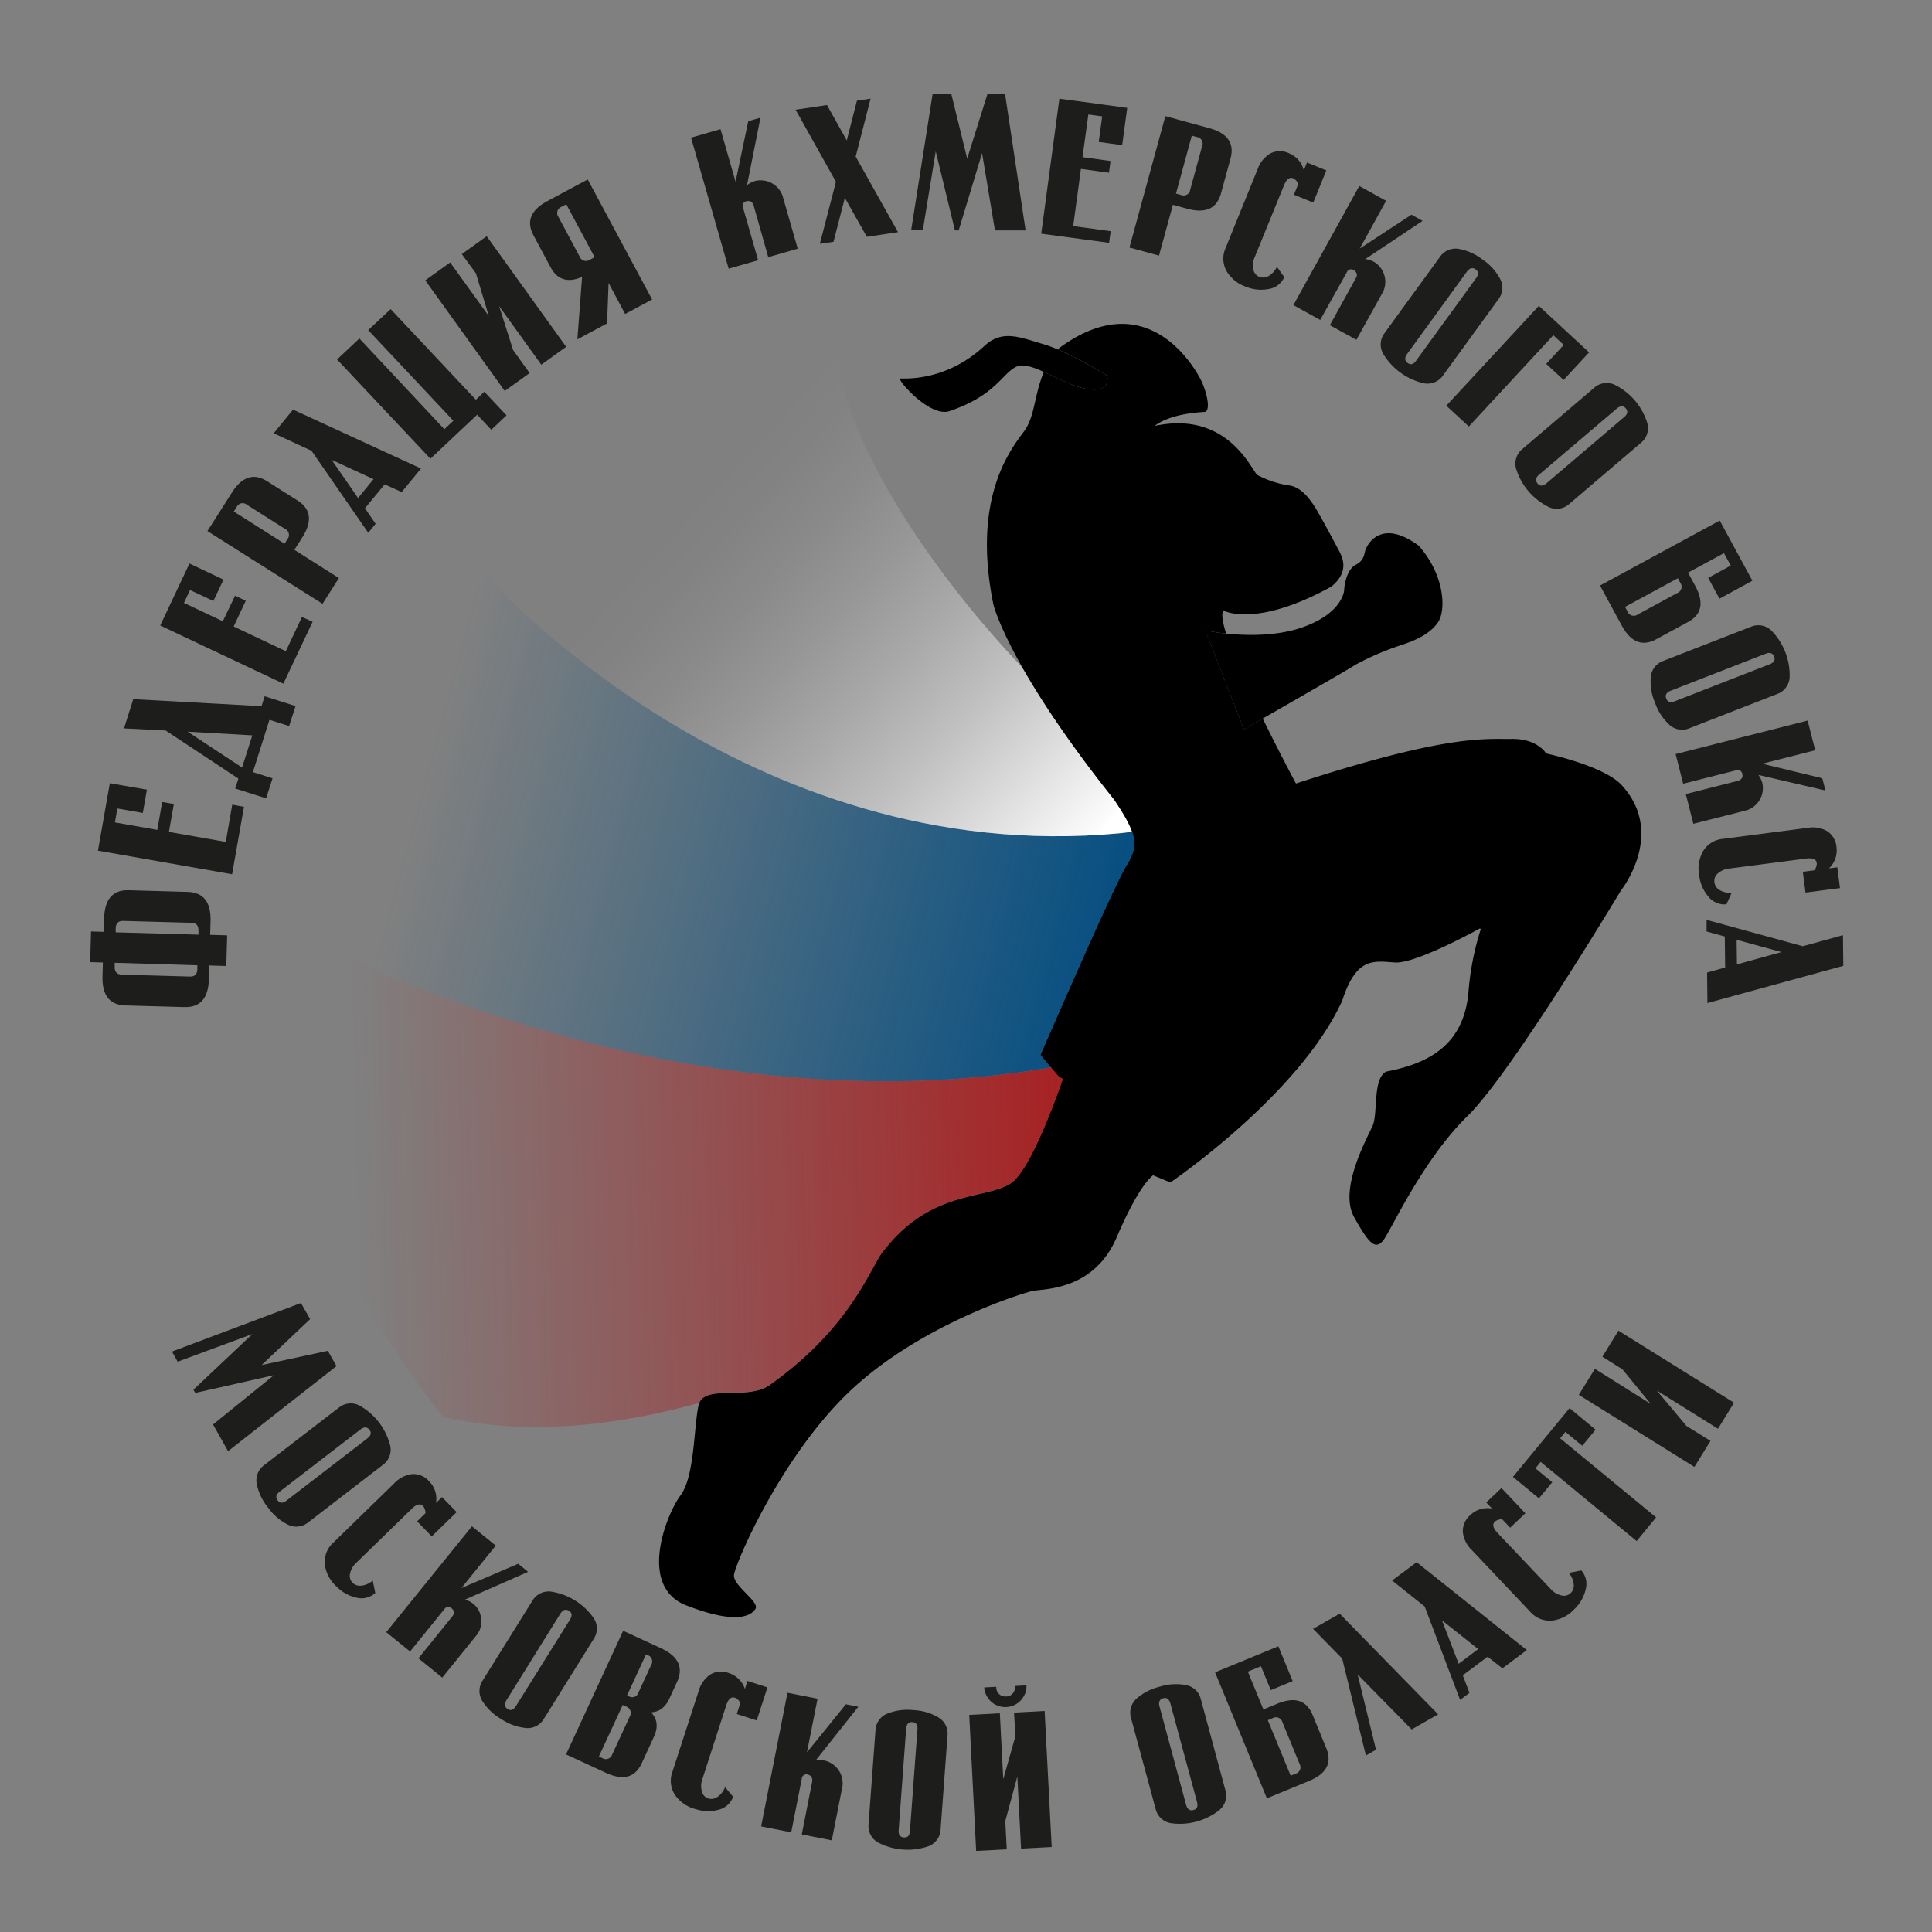 <?xml version="1.0" encoding="UTF-8"?> <svg xmlns="http://www.w3.org/2000/svg" xmlns:xlink="http://www.w3.org/1999/xlink" id="Layer_1" data-name="Layer 1" viewBox="0 0 600 600"><rect x="0" y="0" width="600" height="600" fill="#808080" stroke="none"/> <defs> <style>.cls-1{fill:none;}.cls-2{fill:url(#Безымянный_градиент_3);}.cls-3{fill:url(#Безымянный_градиент_4);}.cls-4{fill:url(#Безымянный_градиент_2);}.cls-5{fill:#1d1d1b;}</style> <linearGradient id="Безымянный_градиент_3" x1="109.7" y1="236.01" x2="353.58" y2="302.07" gradientUnits="userSpaceOnUse"> <stop offset="0.09" stop-color="#005084" stop-opacity="0"></stop> <stop offset="0.45" stop-color="#004e83" stop-opacity="0.38"></stop> <stop offset="1" stop-color="#004c81"></stop> </linearGradient> <linearGradient id="Безымянный_градиент_4" x1="92.59" y1="370.57" x2="351.05" y2="364.18" gradientUnits="userSpaceOnUse"> <stop offset="0.07" stop-color="#aa191b" stop-opacity="0"></stop> <stop offset="1" stop-color="#aa191b"></stop> </linearGradient> <linearGradient id="Безымянный_градиент_2" x1="188.94" y1="128.44" x2="336.8" y2="264.4" gradientUnits="userSpaceOnUse"> <stop offset="0.18" stop-color="#fff" stop-opacity="0"></stop> <stop offset="0.26" stop-color="#fff" stop-opacity="0.02"></stop> <stop offset="0.36" stop-color="#fff" stop-opacity="0.08"></stop> <stop offset="0.47" stop-color="#fff" stop-opacity="0.18"></stop> <stop offset="0.59" stop-color="#fff" stop-opacity="0.32"></stop> <stop offset="0.72" stop-color="#fff" stop-opacity="0.5"></stop> <stop offset="0.85" stop-color="#fff" stop-opacity="0.72"></stop> <stop offset="0.99" stop-color="#fff" stop-opacity="0.97"></stop> <stop offset="1" stop-color="#fff"></stop> </linearGradient> </defs> <title>logo</title> <path class="cls-1" d="M351.6,258.34v0l-3.72.44Z"></path> <path class="cls-2" d="M326.42,331.5l-3.3-3.89s22.69-52.34,26.64-58.7c2.41-3.87,3.23-6.57,1.84-10.57l-3.73.42c-116.14,11.08-195.94-79.11-196.24-79.46-50,40.87-46.28,116.54-46.28,116.54S211.44,351.43,326.42,331.5Z"></path> <path class="cls-3" d="M239,430.14c22.58-16.07,29.5-31.93,34.32-40.22,15-20.75,32.49-17.2,40.62-22.48C319.18,364,326,346.69,330.12,335a6.07,6.07,0,0,1-1.55-1l-2.15-2.52c-115,19.93-221.07-35.66-221.07-35.66C62.72,350,137.55,440,137.55,440c25.63,5.91,53.16,3,79.64-4.33C219.52,430.05,232.2,434.83,239,430.14Z"></path> <path class="cls-4" d="M347.87,258.76l3.72-.44c-.89-2.57-2.69-5.67-5.57-10-13.6-17.07-22.36-30.4-28-40.15l-1.22-1.65s-52.36-53.23-57.74-99.65c0,0-81.89,14.83-107.47,72.39h0C151.93,179.65,231.73,269.84,347.87,258.76Z"></path> <path d="M480.17,234s-2.62-4.65-10.8-4.52-19.53-1.59-66.9,13.85c0,0-5-9.31-10.33-20.2l-5.83,3.35-12-30.73a65.33,65.33,0,0,0,6.47,1c-1.11-3.55-1.52-6.15-.83-7.13,0,0,10,5.5,33.42-7.39,6-4.74,3.38-9.44,2.42-11.29s-4.82-9-6.11-11.23-4.54-8.34-9.29-8.94a30.54,30.54,0,0,1-9.83-3.22c-1.61-.76-8.81-20.24-31.93-15.28,0,0,3.83-3.67,15.28-4.33,2.35,0,.81-6.19-.74-9.49s-16.43-30.87-44.29-10.31l-.32.39a123.83,123.83,0,0,1,15.26,8.13s1.55,5.29-6,4.18c-4.23-.63-9.25-3.37-13.63-5.32-3.07,7.12-2.69,13.85-6.26,18.58-4.78,6.33-16,21.39-9.41,53.71,0,0,1.61,6.65,9.51,20.4,5.61,9.75,14.37,23.08,28,40.15,2.88,4.29,4.68,7.39,5.57,10v0c1.39,4,.57,6.7-1.84,10.57-3.95,6.36-26.64,58.7-26.64,58.7l3.3,3.89,2.15,2.52a6.07,6.07,0,0,0,1.55,1c-4.13,11.71-10.94,29-16.21,32.46-8.13,5.28-25.64,1.73-40.62,22.48-4.82,8.29-11.74,24.15-34.32,40.22-6.77,4.69-19.45-.09-21.78,5.48a4.46,4.46,0,0,0-.24.73c-1.51,6.7-1.18,22.07-5.61,28s-13.34,28.3,1.82,34.17,19.9,3.4,21.42,1.13-7-7.2-6.63-10.61,14.59-37,36.38-57.42,53.21-30.05,56.3-30.76,19,.14,26.17-16.67S358.1,365,358.1,365l5.38,2.22s40.06-27.22,53.36-56.45c4.39-13.69,9.82-12.29,16.39-11.86s26.3-10.55,26.3-10.55a1.27,1.27,0,0,0,.37.11A85.69,85.69,0,0,0,456,308.74c-1.56,14.1-9.93,21.13-25.54,24.06-4.25,2.35-2.44,13-4.21,16.9s-10.51,19.63-5.75,28.22,6.85,10.67,9.5,6.69,12.25-24.84,25.83-38.1,47.49-69.84,47.49-69.84,14.22-17.71.29-32.86C498,237.75,480.17,234,480.17,234Z"></path> <path d="M386.31,226.51l5.83-3.35c9.62-5.53,27.87-16,28.77-16.7a87.22,87.22,0,0,1,13.88-6c4.9-1.57,9.26-3.56,11.78-7.18s2.22-14.51-5.94-23.78c-11.91-8.81-16-.12-16.5,1.06s-.25,3.4-3.06,4.82-3.57,6.28-3.62,7.79-1.73,7.46-12.08,11.32c-8.29,3.2-18.25,2.93-24.62,2.27a65.33,65.33,0,0,1-6.47-1Z"></path> <path d="M343.79,116.66a123.83,123.83,0,0,0-15.26-8.13,42.66,42.66,0,0,0-4.52-1.65c-7.38-2.16-12.73-4.59-18.3.56-12,11.12-24.73,10.07-26.09,10.11s9.1,12.19,15.23,10.13c14.59-4.91,16.49-12,21-13.88,2-.82,5,.21,8.38,1.72,4.38,2,9.4,4.69,13.63,5.32C345.34,122,343.79,116.66,343.79,116.66Z"></path> <path class="cls-5" d="M65,299.84l-.12,4.23q-.25,8.9-7.6,8.69l-18.36-.51q-7.34-.21-7.09-9.11l.12-4.23L28,298.8l.27-9.52,3.95.11.12-4.22q.25-8.91,7.59-8.7l18.36.52q7.35.21,7.1,9.11l-.12,4.23,5.28.15L70.28,300ZM61.29,301l0-1.22L35.62,299l0,1.23c-.05,1.59.69,2.41,2.21,2.45l21.14.6C60.46,303.33,61.25,302.56,61.29,301Zm-1.87-14.42L38.27,286c-1.52-.05-2.3.73-2.34,2.32l0,1.23,25.71.72,0-1.22C61.67,287.41,60.94,286.59,59.42,286.54Z"></path> <path class="cls-5" d="M75.77,250.57l-3.69,20.94-41.66-7.33,3.69-20.94,11.51,2-1.27,7.23-7.9-1.39-.76,4.33,13.16,2.32,1.52-8.66,3.62.63-1.53,8.66,17.66,3.11,2-11.57Z"></path> <path class="cls-5" d="M82.19,216.23l9.6,3.05-2,6.2-6.11-1.93-5.14,16.24,6.1,1.93-2,6.21-9.6-3.05,1-3.07L51.44,226.86l-12.93-.65,2.87-9.08,39.84,2.18Zm-23.92,11,16.91,11.14,3.18-10Z"></path> <path class="cls-5" d="M97.09,193.1,88,212.32,49.76,194.25,58.84,175l10.57,5-3.14,6.64L59,183.24l-1.87,4,12.07,5.7L73,185l3.32,1.57-3.75,8,16.2,7.66,5-10.62Z"></path> <path class="cls-5" d="M92.42,155.45q6.21,3.93,1.48,11.41l-2.48,3.9,13.83,8.76-5.09,8L64.42,164.93,72,153q4.74-7.49,11-3.52Zm-3.91,8.79L76.7,156.77a2.05,2.05,0,0,0-3.22.72l-.87,1.36,15.76,10,.86-1.36A2.07,2.07,0,0,0,88.51,164.24Z"></path> <path class="cls-5" d="M130.75,145.51l-6,7.31-5.3-2.4-6.11,7.43,3.31,4.82-2.29,2.79L96.75,140,85,134.56,91,127.21ZM116,148.81l-13-6,8.2,11.85Z"></path> <path class="cls-5" d="M133.67,142.46l-29-30.82,6.94-6.52L138,133.3l2.8-2.63-26.45-28.15L121.32,96l26.46,28.14,2.63-2.48,6.9,7.34-4.74,4.46-4.38-4.66Z"></path> <path class="cls-5" d="M143.42,78.91l7.73-5.55,24.68,34.35-7.73,5.55L155,95.05l4.35,13.67,5.13,7.14-7.73,5.56L132.07,87.06l7.73-5.55,12,16.63-4-13.26Z"></path> <path class="cls-5" d="M180.77,86q-6.63,2.87-9.78-3l-5.28-9.86q-3.51-6.52,4.3-10.7l12.51-6.71,20,37.28-8.38,4.5L189,87.87l-.47,12.57-9.22,4.94Zm2.43-5.34,1.47-.79-8.81-16.44-1.47.79a2.07,2.07,0,0,0-.95,3.17L180,79.66A2.07,2.07,0,0,0,183.2,80.62Z"></path> <path class="cls-5" d="M236.17,36.55,232,57.5a7.58,7.58,0,0,1,2.52-1.3A7.25,7.25,0,0,1,243,60.7l4.74,16.53-9.15,2.63L234,63.64c-.45-1-1.14-1.41-2.06-1.14a1.4,1.4,0,0,0-1.18,2l4.68,16.32-9.15,2.62L214.61,42.74l9.15-2.63,4.68,16.32,3.93-18.79Z"></path> <path class="cls-5" d="M278.89,72.09l-9.69,1.45-6.82-12.1-3.53,13.65-4.24.63,5-19.26L247.08,34.07l9.75-1.45,6.14,11,3.16-12.35,4.24-.63-4.63,18Z"></path> <path class="cls-5" d="M318.51,71.55l-9.52,0-4-24-7.26,24h-1.17L290.6,47l-4,24.42-3.62,0,6.66-42.28,5.79,0,4.94,20.11,6.3-20.07h5.46Z"></path> <path class="cls-5" d="M344.44,75.41l-21.08-2.84L329,30.65l21.07,2.84-1.57,11.59-7.28-1,1.07-7.94L338,35.56,336.18,48.8,344.89,50l-.49,3.64-8.71-1.18-2.4,17.76,11.64,1.57Z"></path> <path class="cls-5" d="M379.19,60.06q-1.95,7.09-10.48,4.76l-4.45-1.22-4.32,15.78-9.18-2.51,11.15-40.8,13.64,3.73q8.54,2.33,6.59,9.47Zm-9.55-1.17,3.68-13.47a2.06,2.06,0,0,0-1.64-2.87l-1.55-.43-4.92,18,1.56.42A2.06,2.06,0,0,0,369.64,58.89Z"></path> <path class="cls-5" d="M398.85,86.07a6.37,6.37,0,0,1-4.93,3.7,12.3,12.3,0,0,1-6.87-.68,11.3,11.3,0,0,1-6-4.68,8,8,0,0,1-.39-7.48l9.95-24.5a9.1,9.1,0,0,1,3.89-4.76,6.44,6.44,0,0,1,5.82-.06,7.63,7.63,0,0,1,4.58,5.28l1-2.42,6,2.45-4.06,10-6-2.45,1.36-3.35a3.68,3.68,0,0,0-1.38-1.64c-1.22-.65-2.24.05-3.08,2.11l-9,22.07a6.48,6.48,0,0,0-.49,4.1A3.07,3.07,0,0,0,391.13,86a3.24,3.24,0,0,0,2.81-.27,6.4,6.4,0,0,0,2.61-2.88Z"></path> <path class="cls-5" d="M441.8,68.59,424,80.46a7.71,7.71,0,0,1,2.71.86,7.25,7.25,0,0,1,2.86,9.21l-8.33,15L413,101l8.15-14.76a1.61,1.61,0,0,0-.65-2.27,1.39,1.39,0,0,0-2.21.55L410,99.36l-8.33-4.6,20.47-37,8.33,4.61L422.28,77.2l16.06-10.53Z"></path> <path class="cls-5" d="M448.08,116.7a5.83,5.83,0,0,1-6,2.31,19.91,19.91,0,0,1-12.48-9.07,5.82,5.82,0,0,1,.34-6.43l17.34-23.86a5.83,5.83,0,0,1,6-2.31,16.88,16.88,0,0,1,7.18,3.29,16.63,16.63,0,0,1,5.3,5.78,5.84,5.84,0,0,1-.34,6.43ZM439.8,112l18.59-25.57c.85-1.17.81-2.1-.12-2.77s-1.87-.46-2.72.71L437,109.93c-.85,1.17-.79,2.11.17,2.8S439,113.16,439.8,112Z"></path> <path class="cls-5" d="M485.58,118l-5.39-5,5.44-5.88-3.23-3-26.24,28.34-7-6.46,28.74-31,15.6,14.44Z"></path> <path class="cls-5" d="M487.26,156.58a5.82,5.82,0,0,1-6.39.83,19.8,19.8,0,0,1-10-11.73,5.82,5.82,0,0,1,1.84-6.17l22.45-19.14a5.8,5.8,0,0,1,6.38-.83,19.74,19.74,0,0,1,10,11.73,5.82,5.82,0,0,1-1.83,6.17Zm-6.95-6.52,24.06-20.51c1.11-.93,1.28-1.84.54-2.72s-1.71-.88-2.81.06L478,147.39c-1.1.94-1.27,1.86-.5,2.77S479.21,151,480.31,150.06Z"></path> <path class="cls-5" d="M535.39,171.78l-11.15,6.05,2.2,4.06q4.23,7.79-2.23,11.29l-9.83,5.33q-6.51,3.54-10.73-4.24l-6.75-12.43,37.18-20.18,10.14,18.69L534,185.93l-3.5-6.46,7-3.83ZM521.83,181l-.77-1.42-16.39,8.89.77,1.42a2.06,2.06,0,0,0,3.17.94l12.28-6.66A2.07,2.07,0,0,0,521.83,181Z"></path> <path class="cls-5" d="M524.55,226.21a5.81,5.81,0,0,1-6.3-1.31,16.52,16.52,0,0,1-4.24-6.59,16.72,16.72,0,0,1-1.36-7.77,5.82,5.82,0,0,1,3.75-5.23l27.49-10.71a5.8,5.8,0,0,1,6.3,1.3,19.86,19.86,0,0,1,5.6,14.37A5.83,5.83,0,0,1,552,215.5Zm-4.42-8.43,29.45-11.48c1.35-.53,1.82-1.33,1.4-2.4s-1.32-1.4-2.67-.87l-29.45,11.48c-1.35.53-1.81,1.34-1.38,2.45S518.78,218.3,520.13,217.78Z"></path> <path class="cls-5" d="M566.9,245.49l-20.8-4.83a7.88,7.88,0,0,1,1.22,2.56,7.25,7.25,0,0,1-4.76,8.39l-16.68,4.23-2.34-9.23,16.35-4.15c1-.41,1.45-1.09,1.21-2a1.4,1.4,0,0,0-1.92-1.23l-16.46,4.17-2.34-9.22,41-10.4,2.35,9.22-16.46,4.18,18.66,4.51Z"></path> <path class="cls-5" d="M536.16,280.84a6.36,6.36,0,0,1-5.66-2.46,12.28,12.28,0,0,1-2.78-6.32,11.29,11.29,0,0,1,1.09-7.55,8,8,0,0,1,6.33-4l26.21-3.41a9.12,9.12,0,0,1,6.06,1,6.49,6.49,0,0,1,2.93,5,7.65,7.65,0,0,1-2.34,6.59l2.59-.34.84,6.46-10.71,1.39-.84-6.45,3.59-.47a3.7,3.7,0,0,0,.75-2c0-1.38-1.15-1.92-3.36-1.64l-23.62,3.07a6.45,6.45,0,0,0-3.81,1.59,3.08,3.08,0,0,0-1,2.75A3.24,3.24,0,0,0,534,276.4a6.51,6.51,0,0,0,3.79.86Z"></path> <path class="cls-5" d="M530.26,311.5l-.11-9.46,5.61-1.57-.11-9.63L530,289.29l0-3.61,29.87,8.18,12.48-3.43.11,9.52Zm9.16-12,13.82-3.83-13.91-3.8Z"></path> <path class="cls-5" d="M70.83,450.68l-4.67-8.29,18.91-15.31-24.43,5.51-.57-1L78.39,414.3l-23.21,8.59-1.77-3.15,40.06-15.07,2.84,5L81.25,423.93l20.57-4.42,2.68,4.75Z"></path> <path class="cls-5" d="M95.61,472.87a5.83,5.83,0,0,1-6.41.51,16.66,16.66,0,0,1-5.92-5.14,16.86,16.86,0,0,1-3.48-7.09,5.83,5.83,0,0,1,2.14-6.07l23.4-18a5.8,5.8,0,0,1,6.41-.51,19.85,19.85,0,0,1,9.4,12.22,5.82,5.82,0,0,1-2.15,6.07ZM89,466l25.07-19.27c1.14-.88,1.37-1.77.67-2.69s-1.66-1-2.81-.09L86.87,463.23c-1.14.88-1.36,1.79-.63,2.73S87.86,466.89,89,466Z"></path> <path class="cls-5" d="M116.55,494.71a6.37,6.37,0,0,1-6,1.42,12.23,12.23,0,0,1-6-3.39,11.24,11.24,0,0,1-3.65-6.7,8,8,0,0,1,2.65-7l18.94-18.44a9.09,9.09,0,0,1,5.47-2.8,6.43,6.43,0,0,1,5.36,2.28,7.62,7.62,0,0,1,2.08,6.67l1.87-1.82,4.55,4.67-7.74,7.53-4.54-4.67,2.59-2.52a3.68,3.68,0,0,0-.6-2.06q-1.29-1.62-3.67.7l-17.07,16.62a6.42,6.42,0,0,0-2.1,3.55,3.06,3.06,0,0,0,.83,2.81,3.26,3.26,0,0,0,2.69.88,6.33,6.33,0,0,0,3.54-1.59Z"></path> <path class="cls-5" d="M164,488.15l-19.56,8.6a7.62,7.62,0,0,1,2.52,1.31,6.62,6.62,0,0,1,2.47,5.09,6.5,6.5,0,0,1-1.27,4.48L137.35,521l-7.4-6,10.6-13.12a1.6,1.6,0,0,0-.24-2.34,1.4,1.4,0,0,0-2.28.16l-10.68,13.19-7.4-6L146.56,474l7.4,6-10.68,13.2,17.65-7.56Z"></path> <path class="cls-5" d="M168.85,533.89a5.82,5.82,0,0,1-5.83,2.73,16.61,16.61,0,0,1-7.34-2.74,16.89,16.89,0,0,1-5.75-5.41,5.85,5.85,0,0,1-.12-6.44l15.59-25a5.84,5.84,0,0,1,5.83-2.73,19.83,19.83,0,0,1,13.09,8.15,5.81,5.81,0,0,1,.12,6.44Zm-8.59-4.1L177,503c.77-1.23.66-2.15-.32-2.76s-1.89-.32-2.66.9l-16.71,26.84c-.76,1.23-.64,2.16.37,2.79S159.5,531,160.26,529.79Z"></path> <path class="cls-5" d="M199.31,547.57q-3.1,6.72-11.14,3l-12.38-5.72,17.73-38.4,11.82,5.45q8,3.72,4.93,10.43l-2.35,5.11c-1.29,2.8-3.21,4.24-5.74,4.34q3,3.09.86,7.69Zm-9.18-2.71,5.44-11.77a2.1,2.1,0,0,0-1.19-3.13l-1-.46-7.39,16,1,.46A2.08,2.08,0,0,0,190.13,544.86Zm8.14-19.23,3.95-8.54a2.07,2.07,0,0,0-1.15-3.1l-.45-.21-5.88,12.74.45.21A2,2,0,0,0,198.27,525.63Z"></path> <path class="cls-5" d="M227.68,558a6.36,6.36,0,0,1-4.64,4.06,12.3,12.3,0,0,1-6.91-.19,11.27,11.27,0,0,1-6.35-4.21,8,8,0,0,1-.94-7.44L217,525.08a9.11,9.11,0,0,1,3.53-5,6.47,6.47,0,0,1,5.8-.49,7.64,7.64,0,0,1,5,4.93l.8-2.49,6.2,2-3.32,10.28-6.2-2,1.12-3.45a3.61,3.61,0,0,0-1.5-1.53c-1.26-.56-2.23.21-2.91,2.33l-7.33,22.67a6.44,6.44,0,0,0-.19,4.12,3,3,0,0,0,2,2.09,3.22,3.22,0,0,0,2.78-.47,6.44,6.44,0,0,0,2.39-3.06Z"></path> <path class="cls-5" d="M266.56,530.05l-13.28,16.72a7.68,7.68,0,0,1,2.83,0,7.24,7.24,0,0,1,5.54,7.89l-3.33,16.88L249,569.7l3.26-16.55c.06-1.12-.37-1.77-1.32-2A1.4,1.4,0,0,0,249,552.4l-3.28,16.65-9.34-1.84,8.18-41.5,9.34,1.84-3.29,16.66,12.08-14.93Z"></path> <path class="cls-5" d="M292.1,568.29a5.8,5.8,0,0,1-3.89,5.12,19.87,19.87,0,0,1-15.38-1.13,5.84,5.84,0,0,1-3.1-5.65l2.17-29.42a5.84,5.84,0,0,1,3.9-5.12,16.76,16.76,0,0,1,7.83-1,16.52,16.52,0,0,1,7.54,2.13,5.79,5.79,0,0,1,3.1,5.64Zm-9.51.35,2.33-31.52c.1-1.45-.42-2.21-1.57-2.3s-1.82.59-1.93,2l-2.33,31.53c-.11,1.44.43,2.2,1.61,2.29S282.48,570.09,282.59,568.64Z"></path> <path class="cls-5" d="M314.92,531.86l9.5-.5,2.19,42.25-9.51.49-1.16-22.4-3.74,13.85.45,8.78-9.5.49L301,532.58l9.51-.5,1.06,20.46,3.77-13.35Zm3.85-8.45a5.8,5.8,0,0,1-.4,2.5,6.94,6.94,0,0,1-1.31,2.1,6.65,6.65,0,0,1-2,1.5,6.73,6.73,0,0,1-2.51.63,6.61,6.61,0,0,1-2.55-.37,6.35,6.35,0,0,1-2.16-1.28,7.08,7.08,0,0,1-1.52-2,5.91,5.91,0,0,1-.66-2.44l3.73-.2a2.83,2.83,0,0,0,3.1,3,2.67,2.67,0,0,0,2-.91,3.13,3.13,0,0,0,.74-2.35Z"></path> <path class="cls-5" d="M380.59,556.08a5.82,5.82,0,0,1-2,6.13,19.78,19.78,0,0,1-14.88,4,5.8,5.8,0,0,1-4.79-4.3l-7.7-28.47a5.83,5.83,0,0,1,2-6.13,16.87,16.87,0,0,1,7.06-3.52,16.58,16.58,0,0,1,7.83-.5,5.82,5.82,0,0,1,4.79,4.29Zm-8.86,3.49-8.25-30.52c-.38-1.39-1.12-1.94-2.23-1.64s-1.53,1.16-1.15,2.56l8.25,30.52c.37,1.39,1.14,1.94,2.28,1.63S372.11,561,371.73,559.57Z"></path> <path class="cls-5" d="M387.53,519.14l4.83,11.74,4.27-1.76q8.17-3.37,11,3.43l4.25,10.34q2.82,6.86-5.37,10.21l-13.07,5.38-16.09-39.12L397,511.27l4.45,10.81-6.8,2.8-3.05-7.41Zm7.69,14.47-1.49.61,7.1,17.24,1.49-.61a2.07,2.07,0,0,0,1.27-3.05l-5.31-12.92A2.07,2.07,0,0,0,395.22,533.61Z"></path> <path class="cls-5" d="M421.62,520l5.71,23.4-3.14,1.79-7.35-30.09-9.06-9.25,8.27-4.71,30.57,31.26-8.22,4.69Z"></path> <path class="cls-5" d="M474.17,512.45l-7.59,5.67L462,514.51l-7.72,5.76,2.07,5.47-2.9,2.17-11-29-10.13-8.07,7.63-5.69Zm-15.11-.32-11.23-8.9L453,516.7Z"></path> <path class="cls-5" d="M491.09,487.71a6.36,6.36,0,0,1,1.33,6,12.22,12.22,0,0,1-3.47,6,11.23,11.23,0,0,1-6.74,3.56,8,8,0,0,1-7-2.74l-18.18-19.2a9.09,9.09,0,0,1-2.73-5.5,6.48,6.48,0,0,1,2.35-5.33,7.68,7.68,0,0,1,6.71-2l-1.8-1.9,4.73-4.48,7.42,7.84L469,474.44l-2.49-2.62a3.64,3.64,0,0,0-2.07.57c-1.09.84-.88,2.06.65,3.68l16.39,17.29A6.41,6.41,0,0,0,485,495.5a3,3,0,0,0,2.82-.79,3.25,3.25,0,0,0,.92-2.67,6.45,6.45,0,0,0-1.54-3.56Z"></path> <path class="cls-5" d="M495.52,444l-4.14,5-5.24-4.32-1.63,2,29.81,24.56-6.05,7.35L478.46,454l-1.63,2,5.24,4.32-4.14,5-8.08-6.66,17.59-21.35Z"></path> <path class="cls-5" d="M497.63,421.34l5-8.08,35.9,22.37-5,8.08-19-11.87,9.21,11,7.47,4.65-5,8.07-35.9-22.37,5-8.08L512.66,436l-8.79-10.73Z"></path> </svg> 